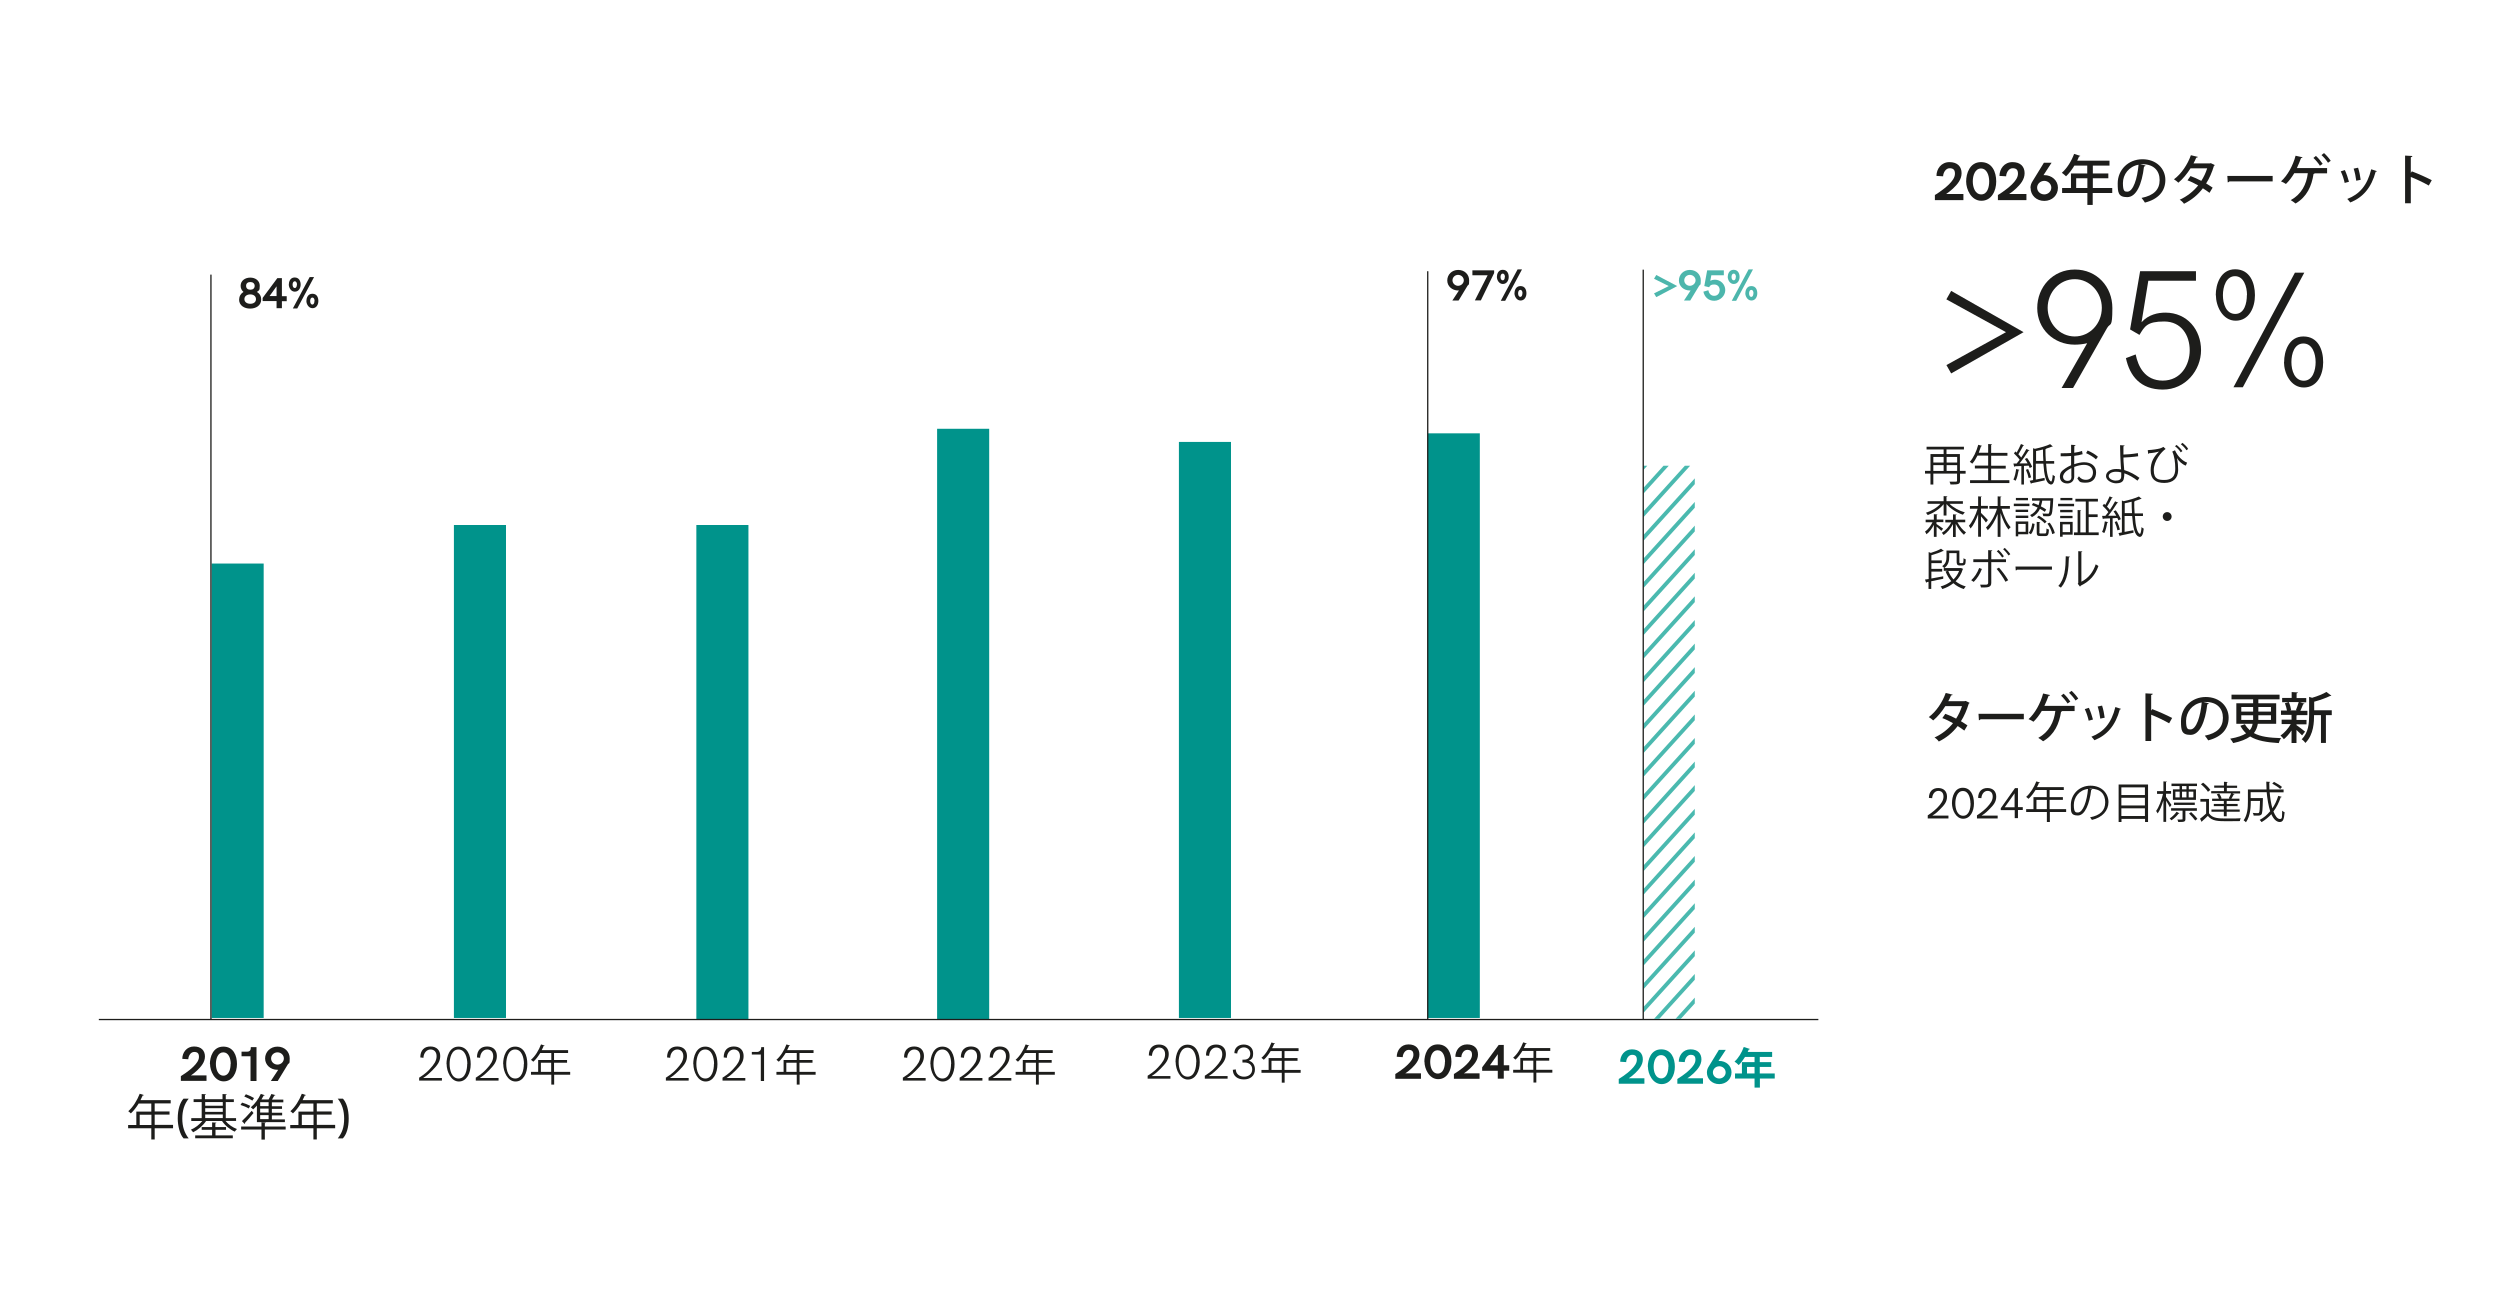 <?xml version="1.0" encoding="UTF-8"?>
<svg id="Livello_1" xmlns="http://www.w3.org/2000/svg" xmlns:xlink="http://www.w3.org/1999/xlink" version="1.1" viewBox="0 0 1920 1000">
  <!-- Generator: Adobe Illustrator 29.5.1, SVG Export Plug-In . SVG Version: 2.1.0 Build 141)  -->
  <defs>
    <style>
      .st0, .st1, .st2, .st3 {
        fill: none;
      }

      .st1 {
        stroke: #1d1d1b;
      }

      .st2 {
        stroke: #00938b;
        stroke-width: 40px;
      }

      .st2, .st3 {
        stroke-miterlimit: 10;
      }

      .st4 {
        fill: #00938b;
      }

      .st5 {
        fill: #1d1d1b;
      }

      .st6 {
        fill: #4cb6ac;
      }

      .st3 {
        stroke: #4ab9af;
        stroke-width: 3px;
      }

      .st7 {
        clip-path: url(#clippath);
      }
    </style>
    <clipPath id="clippath">
      <rect class="st0" x="1262.1" y="357.7" width="39.5" height="424.8"/>
    </clipPath>
  </defs>
  <g>
    <path class="st5" d="M511.2,827.8c5.1-3.2,7-5.3,8.5-6.9,3.1-3.3,5.1-6.2,5.1-9.7s-2-5.2-4.7-5.2-5.2,2.4-5.4,6.4l-2.4-.3c0-5.6,3.1-8.4,7.8-8.4s7.5,2.9,7.5,7.3-2.1,7.1-6.2,11.2c-3.7,3.7-5.4,4.7-6.9,5.7h14.4v2h-17.5v-2.3Z"/>
    <path class="st5" d="M532.4,817.2c0-5.9,2.4-13.4,9.2-13.4s9.4,6.6,9.4,13.5-3.1,13.3-9.1,13.3-9.4-7.5-9.4-13.4ZM548.4,817.1c0-4.7-1.6-11.1-6.8-11.1s-6.8,6.4-6.8,11.1,1.6,11.2,6.9,11.2,6.6-6.7,6.6-11.2Z"/>
    <path class="st5" d="M554.7,827.8c5.1-3.2,7-5.3,8.5-6.9,3.1-3.3,5.1-6.2,5.1-9.7s-2-5.2-4.7-5.2-5.2,2.4-5.4,6.4l-2.4-.3c0-5.6,3.1-8.4,7.8-8.4s7.5,2.9,7.5,7.3-2.1,7.1-6.2,11.2c-3.7,3.7-5.4,4.7-6.9,5.7h14.4v2h-17.5v-2.3Z"/>
    <path class="st5" d="M584.4,809.9h-7v-2h3.9c2.1,0,3.3-1.5,3.3-3.3v-.4h2.2v26h-2.5v-20.2Z"/>
    <path class="st5" d="M626.4,823.2v2.2h-12.3v7.6h-2.2v-7.6h-15.6v-2.2h5.5v-9.1h10.1v-5.4h-8.5c-1.6,2.6-3.4,5-5.3,6.7-.4-.4-1.3-1.1-1.8-1.5,3.1-2.6,6-7.2,7.7-11.8l2.8.9c-.1.3-.4.4-.8.3-.4,1.1-.9,2.1-1.5,3.2h20.3v2.2h-10.8v5.4h10v2.1h-10v7h12.3ZM603.9,823.2h7.9v-7h-7.9v7Z"/>
  </g>
  <g>
    <path class="st5" d="M321.7,827.8c5.1-3.2,7-5.3,8.5-6.9,3.1-3.3,5.1-6.2,5.1-9.7s-2-5.2-4.7-5.2-5.2,2.4-5.4,6.4l-2.4-.3c0-5.6,3.1-8.4,7.8-8.4s7.5,2.9,7.5,7.3-2.2,7.1-6.2,11.2c-3.7,3.7-5.4,4.7-6.9,5.7h14.4v2h-17.5v-2.3Z"/>
    <path class="st5" d="M342.9,817.2c0-5.9,2.4-13.4,9.2-13.4s9.4,6.6,9.4,13.5-3.1,13.3-9.1,13.3-9.4-7.5-9.4-13.4ZM358.9,817.1c0-4.7-1.6-11.1-6.8-11.1s-6.8,6.4-6.8,11.1,1.6,11.2,6.9,11.2,6.6-6.7,6.6-11.2Z"/>
    <path class="st5" d="M365.2,827.8c5.1-3.2,7-5.3,8.5-6.9,3.1-3.3,5.1-6.2,5.1-9.7s-2-5.2-4.7-5.2-5.2,2.4-5.4,6.4l-2.4-.3c0-5.6,3.1-8.4,7.8-8.4s7.5,2.9,7.5,7.3-2.2,7.1-6.2,11.2c-3.7,3.7-5.4,4.7-6.9,5.7h14.4v2h-17.5v-2.3Z"/>
    <path class="st5" d="M386.4,817.2c0-5.9,2.4-13.4,9.2-13.4s9.4,6.6,9.4,13.5-3.1,13.3-9.1,13.3-9.4-7.5-9.4-13.4ZM402.4,817.1c0-4.7-1.6-11.1-6.8-11.1s-6.8,6.4-6.8,11.1,1.6,11.2,6.9,11.2,6.6-6.7,6.6-11.2Z"/>
    <path class="st5" d="M437.9,823.2v2.2h-12.3v7.6h-2.2v-7.6h-15.6v-2.2h5.5v-9.1h10.1v-5.4h-8.5c-1.6,2.6-3.4,5-5.3,6.7-.4-.4-1.3-1.1-1.8-1.5,3.1-2.6,6-7.2,7.7-11.8l2.8.9c-.1.3-.4.4-.8.3-.4,1.1-.9,2.1-1.5,3.2h20.3v2.2h-10.8v5.4h10v2.1h-10v7h12.3ZM415.4,823.2h7.9v-7h-7.9v7Z"/>
  </g>
  <g>
    <path class="st5" d="M139,826.4c.1-.1,5.6-3.3,9.6-7.3,2.3-2.3,4.2-4.7,4.2-7.4s-1.1-3.8-3.7-3.8-4.4,2.9-4.5,5.6l-4.6-.3c0-4.8,3.3-9.5,9-9.5s8.4,3.3,8.4,7.7-3,7.8-6,10.7c-1.8,1.7-3.5,3-4.8,3.8h12v4.2h-19.7v-3.7Z"/>
    <path class="st5" d="M161.2,817.2c0-5.5,2.4-13.4,10.3-13.4s10.5,7,10.5,13.4-3.3,13.3-10.2,13.3-10.5-7.9-10.5-13.4ZM177.2,817.1c0-4.2-1.6-8.9-5.7-8.9s-5.7,4.7-5.7,8.9,1.6,9,5.8,9,5.5-4.9,5.5-9Z"/>
    <path class="st5" d="M192.4,811.2h-6.9v-3.5h4.3c1.8,0,2.8-1,2.8-2.8v-.7h4.4v26h-4.6v-18.9Z"/>
    <path class="st5" d="M213.6,821.6h-.6c-5.2,0-9.4-3.7-9.4-8.7s4-9.1,9.5-9.1,9.4,4,9.4,9-.5,3.3-1.4,4.6l-7.8,12.8h-5.3l5.6-8.5ZM218,812.9c0-2.6-2.2-4.7-4.9-4.7s-4.9,2.1-4.9,4.7,2.2,4.7,4.9,4.7,4.9-2.1,4.9-4.7Z"/>
  </g>
  <g>
    <path class="st5" d="M693.2,827.8c5.1-3.2,7-5.3,8.5-6.9,3.1-3.3,5.1-6.2,5.1-9.7s-2-5.2-4.7-5.2-5.2,2.4-5.4,6.4l-2.4-.3c0-5.6,3.1-8.4,7.8-8.4s7.5,2.9,7.5,7.3-2.1,7.1-6.2,11.2c-3.7,3.7-5.4,4.7-6.9,5.7h14.4v2h-17.5v-2.3Z"/>
    <path class="st5" d="M714.5,817.2c0-5.9,2.4-13.4,9.2-13.4s9.4,6.6,9.4,13.5-3.1,13.3-9.1,13.3-9.4-7.5-9.4-13.4ZM730.5,817.1c0-4.7-1.6-11.1-6.8-11.1s-6.8,6.4-6.8,11.1,1.6,11.2,6.9,11.2,6.6-6.7,6.6-11.2Z"/>
    <path class="st5" d="M736.8,827.8c5.1-3.2,7-5.3,8.5-6.9,3.1-3.3,5.1-6.2,5.1-9.7s-2-5.2-4.7-5.2-5.2,2.4-5.4,6.4l-2.4-.3c0-5.6,3.1-8.4,7.8-8.4s7.5,2.9,7.5,7.3-2.1,7.1-6.2,11.2c-3.7,3.7-5.4,4.7-6.9,5.7h14.4v2h-17.5v-2.3Z"/>
    <path class="st5" d="M759,827.8c5.1-3.2,7-5.3,8.5-6.9,3.1-3.3,5.1-6.2,5.1-9.7s-2-5.2-4.7-5.2-5.2,2.4-5.4,6.4l-2.4-.3c0-5.6,3.1-8.4,7.8-8.4s7.5,2.9,7.5,7.3-2.2,7.1-6.2,11.2c-3.7,3.7-5.4,4.7-6.9,5.7h14.4v2h-17.5v-2.3Z"/>
    <path class="st5" d="M810.1,823.2v2.2h-12.3v7.6h-2.2v-7.6h-15.6v-2.2h5.5v-9.1h10.1v-5.4h-8.5c-1.6,2.6-3.4,5-5.3,6.7-.4-.4-1.3-1.1-1.8-1.5,3.1-2.6,6-7.2,7.7-11.8l2.8.9c-.1.3-.4.4-.8.3-.4,1.1-.9,2.1-1.5,3.2h20.3v2.2h-10.8v5.4h10v2.1h-10v7h12.3ZM787.7,823.2h7.9v-7h-7.9v7Z"/>
  </g>
  <g>
    <path class="st5" d="M881.2,826.3c5.1-3.2,7-5.3,8.5-6.9,3.1-3.3,5.1-6.2,5.1-9.7s-2-5.2-4.7-5.2-5.2,2.4-5.4,6.4l-2.4-.3c0-5.6,3.1-8.4,7.8-8.4s7.5,2.9,7.5,7.3-2.2,7.1-6.2,11.2c-3.7,3.7-5.4,4.7-6.9,5.7h14.4v2h-17.5v-2.3Z"/>
    <path class="st5" d="M902.8,815.7c0-5.9,2.4-13.4,9.2-13.4s9.4,6.6,9.4,13.5-3.1,13.3-9.1,13.3-9.4-7.5-9.4-13.4ZM918.8,815.7c0-4.7-1.6-11.1-6.8-11.1s-6.8,6.4-6.8,11.1,1.6,11.2,6.9,11.2,6.6-6.7,6.6-11.2Z"/>
    <path class="st5" d="M925.1,826.3c5.1-3.2,7-5.3,8.5-6.9,3.1-3.3,5.1-6.2,5.1-9.7s-2-5.2-4.7-5.2-5.2,2.4-5.4,6.4l-2.4-.3c0-5.6,3.1-8.4,7.8-8.4s7.5,2.9,7.5,7.3-2.1,7.1-6.2,11.2c-3.7,3.7-5.4,4.7-6.9,5.7h14.4v2h-17.5v-2.3Z"/>
    <path class="st5" d="M946.9,821.6l2.2-.3c0,3.6,3,5.6,6.3,5.6s6.3-1.9,6.3-5.6-2.8-5.3-6-5.3h-1.5v-2.2h1.5c2.6,0,4.5-1.6,4.5-4.6s-2.3-4.8-4.9-4.8-5,1.8-5.1,4.7l-2.2-.3c0-4.2,3.2-6.6,7.2-6.6s7.2,2.5,7.2,6.6-1.1,4.6-3.2,5.8c3.1,1,4.6,3.6,4.6,6.7,0,5.1-3.8,7.7-8.5,7.7s-8.5-2.5-8.5-7.5Z"/>
    <path class="st5" d="M998.9,821.7v2.2h-12.3v7.6h-2.2v-7.6h-15.6v-2.2h5.5v-9.1h10.1v-5.4h-8.5c-1.6,2.6-3.4,5-5.3,6.7-.4-.4-1.3-1.1-1.8-1.5,3.1-2.6,6-7.2,7.7-11.8l2.8.9c-.1.3-.4.4-.8.3-.4,1.1-.9,2.1-1.5,3.2h20.3v2.2h-10.8v5.4h10v2.1h-10v7h12.3ZM976.5,821.7h7.9v-7h-7.9v7Z"/>
  </g>
  <line class="st2" x1="925.4" y1="339.4" x2="925.4" y2="781.8"/>
  <line class="st2" x1="739.7" y1="329.3" x2="739.7" y2="783"/>
  <line class="st2" x1="554.8" y1="403.2" x2="554.8" y2="783"/>
  <line class="st2" x1="368.6" y1="403.2" x2="368.6" y2="781.8"/>
  <g>
    <path class="st5" d="M183.7,230c0-2.6,1.3-4.6,3.3-5.8-1.4-1.2-2.2-2.8-2.2-4.7,0-4,3.5-6.3,7.4-6.3s7.3,2.3,7.3,6.3-.8,3.5-2.2,4.7c2.2,1.3,3.3,3.3,3.3,5.8,0,4.7-4.1,7-8.5,7s-8.5-2.3-8.5-7ZM196.6,229.8c0-2.4-1.9-3.7-4.4-3.7s-4.5,1.3-4.5,3.6,2,3.6,4.5,3.6,4.4-1.2,4.4-3.6ZM195.6,219.6c0-1.9-1.4-3-3.3-3s-3.3.9-3.3,2.9,1.3,3,3.3,3,3.3-1.1,3.3-3Z"/>
    <path class="st5" d="M212.4,231.2h-10.7v-2.4l11.3-15.2h3.5v13.9h3.7v3.8h-3.7v5.4h-4.1v-5.4ZM212.4,227.4v-7.5l-5.4,7.5h5.4Z"/>
    <path class="st5" d="M221.8,218.6c0-2.1,1-5.5,4.5-5.5s4.6,3,4.6,5.5-1.4,5.4-4.5,5.4-4.6-3.3-4.6-5.5ZM228.1,218.6c0-1.4-.6-2.6-1.7-2.6s-1.7,1.2-1.7,2.6.6,2.6,1.7,2.6,1.6-1.2,1.6-2.6ZM237.8,212.8h3.4l-12.9,24.1h-3.4l12.9-24.1ZM235.3,231.2c0-2.1,1-5.6,4.6-5.6s4.6,3,4.6,5.6-1.4,5.5-4.5,5.5-4.7-3.4-4.7-5.5ZM241.6,231.2c0-1.5-.6-2.7-1.7-2.7s-1.7,1.2-1.7,2.7.6,2.7,1.7,2.7,1.6-1.3,1.6-2.7Z"/>
  </g>
  <line class="st2" x1="182.5" y1="432.8" x2="182.5" y2="781.8"/>
  <g>
    <path class="st5" d="M1512.6,539.8c0,.3-.3.5-.6.6-1.5,5-3.6,9.8-6,13.5,1.6,1,3.6,2.2,5,3.2l-2.4,4c-1.4-1.1-3.5-2.5-5.1-3.5-3.8,5-8.6,9-14.5,11.9-.6-1-2.2-2.5-3.3-3.1,5.7-2.6,10.5-6.4,14.2-11-2.7-1.5-5.4-2.9-8.2-3.9l2.3-3.3c2.7,1,5.5,2.2,8.3,3.7,1.9-3,3.4-6.1,4.5-9.6h-12.8c-2.5,4.1-5.9,8.2-9.3,11-.8-.8-2.4-2-3.4-2.6,5.7-4.2,10.5-11.4,13-18.5l5.4,1.3c-.2.4-.6.6-1.3.6-.5,1.3-1.4,3.1-2.1,4.4h12.5l.8-.2,3.1,1.5Z"/>
    <path class="st5" d="M1519.4,548.2h34.9v4.2h-33.2c-.3.4-.8.7-1.3.8l-.3-4.9Z"/>
    <path class="st5" d="M1593.3,542.1v4h-9.6c0,.3-.4.5-.8.5-1.4,9.3-5.1,17.6-13.8,22.7-.9-.8-2.5-1.9-3.7-2.6,8.2-4.5,12.1-12.1,13.1-20.7h-10.4c-1.9,3.2-4.1,6.1-6.4,8.3-.9-.7-2.6-1.5-3.8-2,4.8-4.2,9.3-12.2,11.2-19.7l5.4,1.2c-.1.3-.5.6-1.2.6-.8,2.2-2,5.2-3.2,7.7h23ZM1584.9,532.8c1.8,1.6,4,4.3,5.1,6l-2.1,1.5c-1.1-1.8-3.3-4.5-5-6l2-1.6ZM1591,530.6c1.8,1.6,4,4.2,5.1,5.9l-2.1,1.5c-1.1-1.8-3.3-4.4-5-5.9l1.9-1.5Z"/>
    <path class="st5" d="M1604.3,543.7c1.2,2.6,2.5,6.5,3.1,8.9l-3.3.9c-.5-2.5-1.7-6.3-3-8.9l3.2-1ZM1629,544.4c-.1.3-.5.5-1,.5-3.3,12.2-9.7,19.7-19.5,23.6-.5-.7-1.5-2-2.3-2.7,9.4-3.6,15.4-10.4,18.4-22.8l4.3,1.4ZM1614.4,541.9c.9,2.7,1.7,6.7,2,9.3l-3.4.7c-.3-2.7-1.1-6.6-2-9.3l3.4-.7Z"/>
    <path class="st5" d="M1665.9,555.5c-3.8-2.2-9.5-4.9-13.8-6.6v20.2h-4.4v-36.6l5.6.3c0,.5-.4.8-1.2,1v12l.8-1.2c4.8,1.8,11.1,4.6,15.3,6.8l-2.3,4.1Z"/>
    <path class="st5" d="M1696.3,540.2c-.1.4-.5.7-1.1.7-1.6,13.7-5.9,23.5-12.9,23.5s-7.3-3.7-7.3-10.6c0-10.4,8.2-18.5,19-18.5s17.6,7.3,17.6,15.9-5.4,14.8-15.7,17.4c-.6-1-1.6-2.4-2.6-3.6,9.6-1.9,13.9-6.5,13.9-13.7s-4.5-12.2-13.3-12.2-1.1,0-1.7,0l4.1,1ZM1690.9,539.5c-7.4,1.3-12,7.5-12,14.1s1.5,6.6,3.4,6.6c4.5,0,7.7-10.1,8.6-20.7Z"/>
    <path class="st5" d="M1748,555.9h-14c-.4,2.5-1.3,4.9-3,7.1,5,2.8,11.8,3.6,20.9,3.9-.8.9-1.5,2.5-1.8,3.8-9.4-.6-16.6-1.8-22-5.1-2.9,2.1-7,3.8-13,5.1-.5-.9-1.5-2.5-2.3-3.4,5.7-1,9.6-2.4,12.2-4.1-1.7-1.6-3.2-3.5-4.4-5.8l3.5-1.2c1,1.8,2.3,3.3,3.7,4.6,1.3-1.5,1.9-3.1,2.2-4.9h-12.5v-15.8h12.9v-3h-16.6v-3.6h36.9v3.6h-16.3v3h13.7v15.8ZM1721.3,543v3.5h9.1v-3.5h-9.1ZM1721.3,552.9h9.1v-3.6h-9.1v3.6ZM1744.1,543h-9.7v3.5h9.7v-3.5ZM1744.1,552.9v-3.6h-9.7v3.6h9.7Z"/>
    <path class="st5" d="M1763.7,556.9c1.4.9,5.6,4.1,6.6,5l-2.3,2.9c-.9-1-2.7-2.7-4.3-4.2v10h-3.8v-9.6c-1.8,2.7-3.9,5.1-5.9,6.7-.6-.9-1.8-2.2-2.6-2.8,2.9-1.9,6-5.4,7.9-8.8h-7v-3.4h7.6v-3.7h-8.1v-3.3h4.6c-.3-1.7-.9-3.9-1.6-5.6l2.8-.8h-4.9v-3.3h7.3v-4.5l4.8.3c0,.3-.3.6-1,.7v3.6h7.4v3.3h-4.8l3.4,1c0,.3-.4.4-1,.5-.5,1.4-1.4,3.4-2.1,5h5.4v3.3h-7.6c-.2.1-.4.2-.8.3v3.4h7.7v3.4h-7.7v.9ZM1763.3,545.3c.7-1.7,1.6-4.3,2.1-6.1h-7.6c.9,1.9,1.6,4.5,1.8,6.1l-.9.3h5.3l-.8-.3ZM1790.8,545.5v3.7h-4.5v21.4h-3.8v-21.4h-5.3c0,4.8-.1,14.9-6.7,21.4-.5-.9-1.9-2.3-2.8-2.8,5.2-5.2,5.7-12.3,5.7-18.1v-14.5l2.3.7c4.1-1.2,8.4-2.9,11-4.5l3.8,2.9c-.2.2-.6.3-1,.2-3,1.5-7.7,3.2-12.2,4.4v6.6h13.6Z"/>
  </g>
  <g>
    <path class="st5" d="M1494.8,280.4l45.8-25.3-45.8-25.2,3.7-6.5,55.6,31.7-55.6,31.7-3.7-6.5Z"/>
    <path class="st5" d="M1602.9,263.6c-2.9.7-6.3,1.1-9.5,1.1-16.1,0-28.8-12-28.8-28.1s11.9-29.6,28.9-29.6,28.8,13.3,28.8,29.5-1.6,11-4.1,15.5l-26.1,46h-8.8l19.6-34.3ZM1614.2,236.4c0-11.9-9.2-22-20.8-22s-20.8,10-20.8,22,9.2,22,20.8,22,20.8-9.8,20.8-22Z"/>
    <path class="st5" d="M1632.8,275l7.4-2.8c1.8,9,6.9,20.1,20.8,20.1s20.7-12,20.7-23.3-6.3-22.1-19.6-22.1-15,3.8-19,10.3l-7.2-4.2,7.7-44.7h42.9v7.3h-36.6l-5.2,31.9c5.3-6,12.8-7.4,18.3-7.4,16.9,0,27.4,13.4,27.4,28.8s-11.9,30.3-29.3,30.3-25.5-10.6-28.4-24.2Z"/>
    <path class="st5" d="M1701.7,226.7c0-8.4,3.7-19.9,14.9-19.9s15.2,10.2,15.2,19.9-4.6,19.6-14.8,19.6-15.2-11.4-15.2-19.6ZM1725.7,226.6c0-6.5-2.5-14.5-9.2-14.5s-9.3,7.9-9.3,14.6,2.5,14.4,9.5,14.4,8.9-8.2,8.9-14.5ZM1762.6,209.4h7.1l-47.2,88h-7.2l47.2-88ZM1754.2,278.1c0-8.3,3.6-19.7,14.8-19.7s15.2,10,15.2,19.8-4.7,19.4-14.9,19.4-15.2-11.2-15.2-19.5ZM1778.4,278.1c0-6.5-2.5-14.3-9.4-14.3s-9.2,7.8-9.2,14.3,2.5,14.3,9.5,14.3,9.1-8.2,9.1-14.3Z"/>
  </g>
  <g>
    <path class="st5" d="M1509.6,361.7v2.1h-4.3v5.4c0,2.7-1.2,2.9-7.3,2.9-.1-.6-.5-1.6-.8-2.2,1,0,1.9,0,2.7,0,1.1,0,2,0,2.3,0,.6,0,.8-.2.8-.8v-5.4h-18.2v8.4h-2.2v-8.4h-4.2v-2.1h4.2v-12.9h10.1v-3.5h-13.1v-2.1h28.7v2.1h-13.4v3.5h10.3v12.9h4.3ZM1492.7,350.9h-7.9v4.3h7.9v-4.3ZM1484.8,357.2v4.5h7.9v-4.5h-7.9ZM1503.1,350.9h-8.1v4.3h8.1v-4.3ZM1495,361.7h8.1v-4.5h-8.1v4.5Z"/>
    <path class="st5" d="M1529.2,368.8h14v2.2h-30.2v-2.2h13.9v-9h-10.2v-2.2h10.2v-7.7h-8.2c-1.2,2.4-2.5,4.6-4,6.2-.4-.4-1.3-1-1.9-1.4,2.7-2.9,5.1-8,6.5-13.1l2.9.8c-.1.2-.3.4-.8.4-.5,1.6-1.1,3.3-1.7,4.9h7.2v-6.7l3,.2c0,.2-.2.4-.7.5v6.1h12.5v2.2h-12.5v7.7h11.2v2.2h-11.2v9Z"/>
    <path class="st5" d="M1558.8,359.4c-.2-.5-.4-1.2-.8-1.8l-3.6.2v14.3h-2v-14.2c-1.9,0-3.6.2-5,.2,0,.3-.2.4-.5.4l-.6-2.5h2.5c.7-.9,1.5-1.9,2.3-2.9-1-1.5-2.8-3.4-4.4-4.9l1.1-1.5c.3.3.7.6,1,.9,1.2-2,2.5-4.7,3.3-6.6l2.4,1c-.1.2-.3.3-.7.3-.9,1.9-2.5,4.7-3.7,6.6.9.9,1.6,1.7,2.2,2.5,1.5-2.2,2.9-4.6,4-6.6l2.4,1.1c-.1.2-.4.3-.8.3-1.7,2.8-4.5,6.8-6.9,9.7h6.2c-.6-1.2-1.4-2.4-2.1-3.4l1.7-.8c1.6,2.1,3.2,5,3.9,6.8l-1.8.9ZM1550.9,360.9c0,.2-.3.3-.6.3-.5,2.8-1.2,6.1-2.3,8-.4-.3-1.2-.6-1.7-.9,1-1.9,1.7-5.1,2.1-8.1l2.4.6ZM1558,367.2c-.3-1.7-1.2-4.4-2.1-6.4l1.7-.6c1,2,1.9,4.6,2.3,6.4l-1.9.6ZM1577.7,356.1h-6.3c.5,7.5,1.7,13.2,3.9,13.7h0c.5,0,1-2.2,1.2-5.2.4.4,1.2,1,1.7,1.2-.4,4.4-1.5,6.3-2.9,6.3s-.6,0-.9-.2c-3.2-1-4.5-7.2-5.1-15.8h-5.8v12.2c2.1-.4,4.4-.9,6.7-1.3l.2,1.9c-3.7.9-7.7,1.7-10.2,2.2,0,.2-.2.4-.4.5l-1-2.4,2.6-.5v-24.5l1.4.5c4.3-.9,9.1-2.3,11.7-3.6l2.1,1.8c-.1.1-.2.1-.7.1-1.2.5-2.7,1-4.3,1.5,0,.2-.3.4-.7.5,0,3.1.1,6.2.3,9.1h6.4v2.1ZM1563.6,354h5.7c-.2-2.7-.3-5.7-.3-8.8-1.7.5-3.6.9-5.3,1.2v7.5Z"/>
    <path class="st5" d="M1599.5,348.8c-1.8.6-4,1-6.5,1.3,0,2.1,0,4.4,0,6.4,2.6-.9,5.4-1.5,7.6-1.5,5.7,0,9.2,3.1,9.2,7.8s-2.7,7.9-7.9,7.9-4.7-.9-6.5-3.2c.4-.5.9-1.2,1.2-1.7,1.6,2.1,3.4,2.7,5.4,2.7,3.5,0,5.4-2.5,5.4-5.7s-2.4-5.8-6.9-5.8c-2.1,0-4.9.6-7.5,1.6,0,2.5,0,6.5,0,7.4,0,3-2,5.3-5.3,5.3s-5.7-1.9-5.7-5.2,1.5-4.5,4.2-6.4c1.2-.8,2.7-1.7,4.4-2.4v-7.1c-2.7.2-5.4.3-8,.2v-2.3c2.9,0,5.6,0,8-.2v-6.3l3.4.2c0,.4-.4.6-.9.7,0,1.3-.1,3.3-.1,5.2,2.2-.3,4.3-.7,6-1.4l.4,2.3ZM1590.8,365.9c0-.9,0-3.6,0-6.4-1.2.6-2.4,1.3-3.4,2-1.7,1.2-3,3.1-3,4.6s1.1,3.2,3.4,3.2,3.1-1.2,3.1-3.3h0ZM1609.7,352.8c-1.7-1.7-4.9-3.6-7.6-4.8l1.2-2c2.9,1.2,6.1,3.1,7.9,4.8l-1.5,2Z"/>
    <path class="st5" d="M1641.5,369.1c-2.9-2.3-6.5-4.4-10-5.6,0,1.3-.2,3-.4,3.9-.3,2.8-2.8,3.8-5.9,3.8s-7.7-2.1-7.8-5.5c0-3.4,3.5-5.5,7.7-5.5,1.2,0,2.7,0,3.9.3,0-.9-.2-1.7-.2-2.4-.3-4.4-.6-11.4-.6-16.2l3.5.2c0,.3-.3.6-.9.7,0,.9,0,5.3,0,6.3,2.2,0,7.1-.4,11.1-1.1l.2,2.4c-3.8.6-8.8.9-11.3,1,0,1.9,0,2.7.6,9.6,4.3,1.3,8.4,3.5,11.7,6l-1.5,2.1ZM1625,362.3c-3.2,0-5.5,1.4-5.5,3.3s2.6,3.5,5.3,3.5,4.3-.8,4.3-3.2,0-2.1,0-3.1c-1.3-.4-2.8-.5-4.1-.5Z"/>
    <path class="st5" d="M1649.5,345.7c3.8-.2,7.6-.8,9.4-1.3,1.1-.4,1.8-.7,2.6-1.2l1.7,1.6c-3.2,2.1-9.1,9.1-9.1,16.3s3.9,7.5,8.2,7.5c8.3,0,8.3-6.3,8.3-9,0-4.2-.6-9.2-2.3-12.8l2.1-1c2,4.8,6.1,8.4,9.3,9.5l-1,2.3c-2.7-.9-5.6-3.6-6.8-5.8h0c.7,3,.9,6.3.9,8.8v.9c-.2,5.7-3.8,9.4-10.6,9.4s-10.5-2.9-10.5-9.6,2.4-10.4,6.4-14.5c-1.7.5-4.5,1.1-7.7,1.3-.1.3-.3.5-.6.5l-.3-2.7ZM1674.8,347.4c-.9-1.5-2.6-3.4-4.4-4.7l1.2-1c1.8,1.4,3.5,3.2,4.5,4.7l-1.3,1ZM1679.2,345.8c-1-1.6-2.6-3.3-4.3-4.6l1.2-1.1c1.9,1.5,3.5,3,4.4,4.7l-1.3,1Z"/>
    <path class="st5" d="M1487.2,401.1v1.3c1.3.9,4.3,3,5.1,3.6l-1.3,1.7c-.7-.7-2.4-2.2-3.7-3.3v7.9h-2.1v-9.2c-1.5,2.9-3.5,5.7-5.7,7.2-.2-.6-.7-1.5-1.1-2,2.2-1.5,4.4-4.3,5.8-7.2h-5.3v-2h6.3v-4.2l2.8.2c0,.2-.2.4-.6.4v3.5h5.1v2h-5.1ZM1492.7,396v-8.8c-2.9,3.7-7.8,6.8-12.2,8.4-.3-.6-1-1.3-1.4-1.8,4.1-1.3,8.5-3.8,11.2-6.9h-9.9v-2h12.3v-3.9l2.9.2c0,.2-.2.4-.7.5v3.2h12.6v2h-10.3c2.9,2.9,7.5,5.4,11.8,6.6-.5.4-1.1,1.3-1.5,1.8-4.6-1.5-9.6-4.6-12.6-8.2v8.8h-2.2ZM1509.3,401.1h-6c1.7,3.1,4.2,6.2,6.6,7.8-.5.4-1.2,1.2-1.6,1.8-2.2-1.8-4.6-5.1-6.3-8.4v10.1h-2.1v-9.9c-1.8,3.5-4.5,6.6-7.2,8.4-.3-.5-1-1.3-1.4-1.7,2.8-1.6,5.6-4.7,7.3-8h-4.6v-2h5.9v-4.2l2.8.2c0,.2-.2.4-.7.4v3.5h7.3v2Z"/>
    <path class="st5" d="M1521.4,393.9c1.2,1.1,4.5,4.6,5.3,5.5l-1.5,1.9c-.7-1.1-2.4-3.2-3.8-4.8v15.7h-2.2v-17.2c-1.5,4.2-3.6,8.5-5.8,10.9-.3-.7-.9-1.6-1.3-2.1,2.6-2.9,5.3-8.3,6.7-13.1h-5.9v-2.1h6.3v-7.4l2.8.2c0,.2-.2.4-.6.4v6.7h5.3v2.1h-5.3v3.2ZM1543.5,390.7h-6.3c1.6,5.6,4.2,11.2,7,14.2-.5.4-1.3,1.2-1.7,1.8-2.3-2.9-4.5-7.7-6.1-12.7v18.3h-2.2v-17.5c-1.9,5-4.7,9.7-7.6,12.4-.3-.6-.9-1.5-1.4-2,3.4-3.1,6.8-8.9,8.5-14.5h-5.9v-2.1h6.4v-7.4l2.9.2c0,.2-.2.4-.7.5v6.7h7.2v2.1Z"/>
    <path class="st5" d="M1558.6,386.8v1.9h-12v-1.9h12ZM1557.7,400.5v9.8h-7.7v1.6h-1.9v-11.4h9.6ZM1557.6,391.4v1.8h-9.6v-1.8h9.6ZM1548.1,397.8v-1.8h9.6v1.8h-9.6ZM1557.5,382.4v1.8h-9.3v-1.8h9.3ZM1555.7,402.4h-5.7v6h5.7v-6ZM1562.6,402.3c-.4,2.9-1.1,6.1-2.9,8l-1.7-1.1c1.6-1.6,2.4-4.6,2.8-7.3l1.9.5ZM1568.5,384.4c-.3,1.4-.6,3-1.1,4.5,1.6.8,3.1,1.6,4.1,2.4l-1.1,1.8c-.9-.7-2.3-1.5-3.7-2.3-1.2,2.5-3.1,4.8-6.2,6.4-.3-.5-.9-1.2-1.4-1.6,2.9-1.4,4.6-3.4,5.8-5.8-1.5-.7-3.1-1.4-4.5-1.9l1.1-1.6c1.3.5,2.7,1,4.1,1.7.4-1.2.7-2.4.9-3.5h-5.9v-1.9h15.1s1.2.1,1.2.1c-.2,1.3-.2,11.3-1.6,12.8-.8,1-1.6,1-3.2,1s-1.9,0-2.9-.1c0-.6-.2-1.4-.6-2,1.8.1,2.5.1,4,.1s.6,0,.9-.3c.6-.7.9-3.1,1.2-9.7h-6.1ZM1566.2,408.8c0,.8.1.9,1.1.9h3.3c.9,0,1-.4,1.1-3.8.5.3,1.3.7,1.9.8-.2,4-.8,5-2.8,5h-3.7c-2.4,0-2.9-.6-2.9-2.9v-8l2.7.2c0,.2-.2.4-.6.4v7.4ZM1570.4,402c-1.2-1.4-3.7-3.4-6-4.7l1.4-1.3c2.2,1.3,4.8,3.2,6,4.6l-1.5,1.4ZM1576.1,410.2c-.4-2.3-1.9-5.7-3.7-8.1l1.8-.7c1.8,2.4,3.4,5.8,3.9,8l-2,.8Z"/>
    <path class="st5" d="M1592.9,386.9v1.9h-12.3v-1.9h12.3ZM1591.8,400.8v9.8h-7.7v1.6h-2v-11.4h9.7ZM1591.7,391.6v1.8h-9.5v-1.8h9.5ZM1582.2,398v-1.8h9.5v1.8h-9.5ZM1591.6,382.4v1.8h-9.2v-1.8h9.2ZM1589.8,402.7h-5.7v6h5.7v-6ZM1604.2,408.9h7.6v2.1h-19v-2.1h2.8v-17.2l2.7.2c0,.2-.2.4-.6.4v16.6h4.2v-23.7h-8v-2.1h17.3v2.1h-7.1v9.8h6.9v2.1h-6.9v11.7Z"/>
    <path class="st5" d="M1626.9,399.6c-.2-.5-.4-1.2-.8-1.8l-3.6.2v14.3h-2v-14.2c-1.9,0-3.6.2-5,.2,0,.3-.2.4-.5.4l-.6-2.5h2.5c.7-.9,1.5-1.9,2.3-2.9-1-1.5-2.8-3.4-4.4-4.9l1.1-1.5c.3.3.7.6,1,.9,1.2-2,2.5-4.7,3.3-6.6l2.4,1c-.1.2-.3.3-.7.3-.9,1.9-2.5,4.7-3.7,6.6.9.9,1.6,1.7,2.2,2.5,1.5-2.2,2.9-4.6,4-6.6l2.4,1.1c-.1.2-.4.3-.8.3-1.7,2.8-4.5,6.8-6.9,9.7h6.2c-.6-1.2-1.4-2.4-2.1-3.4l1.7-.8c1.6,2.1,3.2,5,3.9,6.8l-1.8.9ZM1619,401.1c0,.2-.3.3-.6.3-.5,2.8-1.2,6.1-2.3,8-.4-.3-1.2-.6-1.7-.9,1-1.9,1.7-5.1,2.1-8.1l2.4.6ZM1626.2,407.3c-.3-1.7-1.2-4.4-2.1-6.4l1.7-.6c1,2,1.9,4.6,2.3,6.4l-1.9.6ZM1645.9,396.3h-6.3c.5,7.5,1.7,13.2,3.9,13.7h0c.5,0,1-2.2,1.2-5.2.4.4,1.2,1,1.7,1.2-.4,4.4-1.5,6.3-2.9,6.3s-.6,0-.9-.2c-3.2-1-4.5-7.2-5.1-15.8h-5.8v12.2c2.1-.4,4.4-.9,6.7-1.3l.2,1.9c-3.7.9-7.7,1.7-10.2,2.2,0,.2-.2.4-.4.5l-1-2.4,2.6-.5v-24.5l1.4.5c4.3-.9,9.1-2.3,11.7-3.6l2.1,1.8c-.1.1-.2.1-.7.1-1.2.5-2.7,1-4.3,1.5,0,.2-.3.4-.7.5,0,3.1,0,6.2.3,9.1h6.4v2.1ZM1631.7,394.1h5.7c-.2-2.7-.3-5.7-.3-8.8-1.7.5-3.6.9-5.3,1.2v7.5Z"/>
    <path class="st5" d="M1667.8,396.7c0,1.9-1.5,3.4-3.4,3.4s-3.4-1.5-3.4-3.4,1.5-3.4,3.4-3.4,3.4,1.6,3.4,3.4Z"/>
    <path class="st5" d="M1483.2,444.3c2.8-.5,6.1-1.1,9.2-1.7v1.9c-3.1.7-6.4,1.3-9.2,1.9v5.9h-2.1v-5.5l-1.4.3c0,.2-.2.4-.4.5l-.9-2.5,2.8-.4v-20.7l1.7.6c2.9-.9,6.1-2.1,7.8-3.2l2.2,1.7c-.2.1-.4.2-.7.1-2.1,1.1-5.7,2.3-8.9,3.2v4h8v2.1h-8v4.4h8.3v2.1h-8.3v5.4ZM1506.2,436.3l1.5.6c0,.2-.2.3-.3.3-1.1,3.7-3,6.8-5.5,9.2,2.2,1.8,4.8,3.1,7.8,4-.5.5-1.1,1.4-1.5,2-3.1-1-5.8-2.5-8-4.5-2.5,2-5.4,3.5-8.5,4.5-.3-.6-.8-1.5-1.3-2,2.9-.8,5.8-2.2,8.2-4.1-1.9-2.1-3.3-4.6-4.4-7.4l1.6-.5h-3v-2.1h13.3ZM1497,424.8v3.1c0,2.8-.6,6.2-3.9,8.4-.3-.5-1.1-1.3-1.5-1.5,2.9-2,3.3-4.6,3.3-6.9v-5.1h9.9v8.4c0,1.1,0,1.3.8,1.3h1.1c1.2,0,1.2-.1,1.3-3.8.4.4,1.2.7,1.7.9,0,1.3-.2,2.8-.3,3.3-.3.9-1,1.4-2.5,1.4h-1.7c-2.5,0-2.5-1.5-2.5-3.3v-6.2h-5.7ZM1496.3,438.5c.9,2.4,2.3,4.6,4,6.5,1.8-1.8,3.3-3.9,4.3-6.5h-8.3Z"/>
    <path class="st5" d="M1522.1,437c-1.5,3.9-3.7,7.4-6.3,9.9l-1.9-1.3c2.5-2.3,4.7-5.6,6.1-9.4l2.2.8ZM1529.3,431.8v15.8c0,3.6-2.6,3.6-7.9,3.6-.1-.6-.4-1.6-.7-2.2,1,0,2,0,2.9,0h1.9c.9,0,1.4-.6,1.4-1.4v-15.9h-11.4v-2.2h11.4v-7l3.2.2c0,.3-.3.6-.8.6v6.2h11.3v2.2h-11.3ZM1535.2,435.9c2.4,2.7,5.3,6.6,7.1,9.7l-2.1,1.2c-1.6-3.1-4.6-7.4-6.8-9.9l1.9-1ZM1534.8,422.3c1.5,1.3,3.2,3.4,4.2,4.9l-1.3,1c-1-1.5-2.7-3.6-4.2-4.8l1.3-1ZM1539.7,420.8c1.5,1.4,3.3,3.4,4.2,4.8l-1.3,1c-1-1.5-2.8-3.6-4.2-4.8l1.2-1Z"/>
    <path class="st5" d="M1548,435.1h27.9v2.4h-26.7c-.2.3-.6.6-1.1.6l-.2-3Z"/>
    <path class="st5" d="M1589.7,427.5c0,.3-.3.5-.8.6-.2,9-.9,17.2-6.1,23.2-.5-.4-1.3-.9-2-1.3,5-5.4,5.6-13.8,5.7-22.8l3.2.3ZM1598.4,446.8c5.6-2.7,9.2-7.6,11.1-13.4.5.4,1.5,1,2.1,1.3-2.4,6.8-6.5,11.7-13.6,15.1-.1.3-.3.5-.6.7l-1.7-2.2.4-.5v-24.5l3.1.2c0,.3-.3.6-.7.6v22.8Z"/>
  </g>
  <g>
    <path class="st5" d="M1480.5,626.2c3.6-2.3,5.9-4.4,7.7-6.2,2.6-2.8,4.4-5.2,4.4-8.2s-1.6-4.4-4-4.4-4.5,2.2-4.7,5.6l-2.5-.2c0-4.8,2.8-7.6,7.1-7.6s6.8,2.6,6.8,6.6-2,6.5-5.5,9.9c-2.9,3-4.5,3.9-5.8,4.7h12.4v2.2h-15.9v-2.3Z"/>
    <path class="st5" d="M1499.1,616.9c0-5.2,2.1-11.9,8.3-11.9s8.6,5.9,8.6,12-2.8,11.8-8.3,11.8-8.6-6.7-8.6-11.9ZM1513.3,616.9c0-4-1.4-9.4-5.8-9.4s-5.8,5.4-5.8,9.5,1.4,9.5,6,9.5,5.7-5.6,5.7-9.6Z"/>
    <path class="st5" d="M1518.3,626.2c3.6-2.3,5.9-4.4,7.7-6.2,2.6-2.8,4.4-5.2,4.4-8.2s-1.6-4.4-4-4.4-4.5,2.2-4.7,5.6l-2.5-.2c0-4.8,2.8-7.6,7.1-7.6s6.8,2.6,6.8,6.6-2,6.5-5.5,9.9c-2.9,3-4.5,3.9-5.8,4.7h12.4v2.2h-15.9v-2.3Z"/>
    <path class="st5" d="M1547.2,622.2h-10.6v-1.5l10.9-15.4h2.3v14.6h3.7v2.2h-3.7v6.2h-2.5v-6.2ZM1547.2,620v-10.7l-7.6,10.7h7.6Z"/>
    <path class="st5" d="M1586.8,621.4v2.2h-12.5v7.7h-2.3v-7.7h-15.9v-2.2h5.6v-9.2h10.2v-5.5h-8.6c-1.6,2.6-3.4,5-5.4,6.8-.4-.4-1.3-1.1-1.8-1.5,3.1-2.7,6.1-7.3,7.8-11.9l2.8.9c-.1.3-.4.4-.8.3-.4,1.1-.9,2.2-1.5,3.2h20.6v2.2h-10.9v5.5h10.2v2.1h-10.2v7.1h12.5ZM1564,621.4h8v-7.1h-8v7.1Z"/>
    <path class="st5" d="M1606.8,606.3c-.1.3-.4.5-.8.5-1.2,10.4-4.7,19.5-10.2,19.5s-5.4-2.8-5.4-8.1c0-8,6.3-14.8,15.1-14.8s13.8,6.1,13.8,12.6-4.6,11.8-12.7,13.7c-.3-.5-.9-1.4-1.4-2,7.7-1.5,11.6-5.2,11.6-11.5s-3.5-10.5-11.4-10.5-.7,0-1,0l2.4.6ZM1603.6,605.9c-6.8.8-10.9,6.4-10.9,12.3s1.5,5.8,3.1,5.8c4,0,7-8.9,7.8-18.1Z"/>
    <path class="st5" d="M1627,602.5h22.7v28.8h-2.3v-2.4h-18.1v2.4h-2.2v-28.8ZM1647.3,604.7h-18.1v5.9h18.1v-5.9ZM1647.3,612.7h-18.1v5.9h18.1v-5.9ZM1629.2,626.7h18.1v-5.9h-18.1v5.9Z"/>
    <path class="st5" d="M1663.6,612.2c.9,1.2,3.5,5,4.1,6l-1.3,1.7c-.5-1.1-1.8-3.3-2.8-5v16.3h-2.1v-16.5c-1.2,3.9-2.7,7.7-4.4,10-.3-.6-.8-1.4-1.2-1.9,2.1-2.8,4.2-8.3,5.3-13.1h-4.6v-2.1h4.9v-7.5l2.7.2c0,.2-.2.4-.7.4v6.8h3.9v2.1h-3.9v2.5ZM1673.7,624.7c0,.2-.3.3-.6.2-1.2,1.6-3.3,3.7-5.4,5.1-.3-.4-.9-1-1.4-1.4,2-1.3,4.1-3.4,5.3-5.2l2.1,1.2ZM1687.3,622.7h-8.9v6.3c0,2.2-1,2.3-5.5,2.3-.1-.6-.4-1.3-.7-1.9.9,0,1.6,0,2.2,0,1.8,0,1.8,0,1.8-.5v-6.3h-8.8v-1.9h19.8v1.9ZM1673.9,606.2v-2.5h-6.2v-1.9h19.6v1.9h-6.3v2.5h5.5v8.1h-17.7v-8.1h5.1ZM1685.6,618.2h-16v-1.8h16v1.8ZM1670.7,608v4.4h3.3v-4.4h-3.3ZM1679.2,606.2v-2.5h-3.4v2.5h3.4ZM1679.2,608h-3.4v4.4h3.4v-4.4ZM1684.5,612.4v-4.4h-3.6v4.4h3.6ZM1685.9,630.1c-1-1.4-3-3.7-4.7-5.3l1.6-1.1c1.7,1.6,3.8,3.7,4.8,5.2l-1.6,1.2Z"/>
    <path class="st5" d="M1696.5,613.6v11c2.6,4,7.5,4,13.8,4s8,0,10.6-.2c-.3.5-.6,1.5-.7,2.2-2.3,0-6,.1-9.3.1-7.4,0-12,0-15.3-4.1-1.5,1.5-3.1,3-4.4,4.1,0,.3,0,.4-.3.5l-1.3-2.4c1.4-1.1,3.2-2.5,4.7-4v-9.1h-4.4v-2.1h6.6ZM1692,601.1c2.1,1.6,4.5,3.9,5.5,5.6l-1.8,1.4c-1-1.7-3.3-4.1-5.4-5.8l1.7-1.2ZM1711.8,612.9c.5-1,1.3-2.5,1.7-3.6h-15.3v-1.7h9.8v-2.6h-7.5v-1.7h7.5v-2.9l2.9.2c0,.2-.2.4-.7.5v2.3h7.9v1.7h-7.9v2.6h10.2v1.7h-6l1.7.6c0,.2-.3.3-.7.3-.4.9-1.1,2.1-1.7,3.1h6.2v1.7h-9.8v2.3h8.4v1.7h-8.4v2.6h10v1.7h-10v3.5h-2.2v-3.5h-9.5v-1.7h9.5v-2.6h-7.7v-1.7h7.7v-2.3h-9v-1.7h5.2c-.3-1-.9-2.4-1.6-3.4,1.1-.3,1.5-.4,1.9-.5.8,1.1,1.5,2.6,1.8,3.6l-1.1.3h7.4l-.7-.3Z"/>
    <path class="st5" d="M1743.1,608.4c.4,4.6,1.1,8.9,2.1,12.4,1.9-2.8,3.4-6,4.5-9.6l2.7.8c0,.2-.3.3-.8.3-1.4,4.1-3.2,7.8-5.6,10.9,1.4,3.5,3,5.8,5,5.8s1.5-1.8,1.7-6.4c.5.5,1.3,1,1.9,1.2-.5,5.8-1.3,7.5-3.8,7.5s-4.8-2.3-6.4-6c-2.2,2.4-4.7,4.4-7.5,6.1-.3-.5-1-1.3-1.5-1.7,3.1-1.6,5.8-3.9,8.1-6.7-1.3-4-2.2-9.2-2.7-14.6h-12.3v4.5h8.2s1.2,0,1.2,0v.8c-.2,8-.4,10.9-1.1,11.8-.8.9-1.7.9-3.5.9s-1.6,0-2.5,0c0-.7-.3-1.5-.7-2.1,1.6.2,3.2.2,3.7.2s.8,0,1.1-.3c.5-.6.6-2.8.8-9.1h-7.1c0,3.3,0,11.3-3.7,16.4-.4-.4-1.3-1.2-1.8-1.5,3-4.1,3.3-9.9,3.3-14.3v-9.4h14.3c-.1-2-.2-4-.2-6l3,.2c0,.3-.2.4-.7.5,0,1.8,0,3.6.1,5.3h10.9v2.2h-10.8ZM1746.5,600.5c2.1,1.1,4.8,2.7,6.1,3.9l-1.4,1.5c-1.3-1.2-3.9-2.9-6.1-4.1l1.4-1.4Z"/>
  </g>
  <line class="st1" x1="75.9" y1="783" x2="1396.5" y2="783"/>
  <line class="st1" x1="162" y1="783" x2="162" y2="210.9"/>
  <g>
    <path class="st5" d="M1071.7,824.8c.1-.1,5.6-3.3,9.6-7.3,2.3-2.3,4.2-4.7,4.2-7.4s-1.1-3.8-3.7-3.8-4.4,2.9-4.5,5.6l-4.6-.3c0-4.8,3.3-9.5,9-9.5s8.4,3.3,8.4,7.7-3,7.8-6,10.7c-1.8,1.7-3.5,3-4.8,3.8h12v4.2h-19.7v-3.7Z"/>
    <path class="st5" d="M1093.9,815.5c0-5.5,2.4-13.4,10.3-13.4s10.5,7,10.5,13.4-3.3,13.3-10.2,13.3-10.5-7.9-10.5-13.4ZM1109.8,815.5c0-4.2-1.6-8.9-5.7-8.9s-5.7,4.7-5.7,8.9,1.6,9,5.8,9,5.5-4.9,5.5-9Z"/>
    <path class="st5" d="M1116.7,824.8c.1-.1,5.6-3.3,9.6-7.3,2.3-2.3,4.2-4.7,4.2-7.4s-1.1-3.8-3.7-3.8-4.4,2.9-4.5,5.6l-4.6-.3c0-4.8,3.3-9.5,9-9.5s8.4,3.3,8.4,7.7-3,7.8-6,10.7c-1.8,1.7-3.5,3-4.8,3.8h12v4.2h-19.7v-3.7Z"/>
    <path class="st5" d="M1150.3,822.4h-12v-2.7l12.7-17.2h3.9v15.6h4.2v4.2h-4.2v6.1h-4.6v-6.1ZM1150.3,818.1v-8.5l-6,8.5h6Z"/>
    <path class="st5" d="M1192.2,821.6v2.2h-12.3v7.6h-2.2v-7.6h-15.6v-2.2h5.5v-9.1h10.1v-5.4h-8.5c-1.6,2.6-3.4,5-5.3,6.7-.4-.4-1.3-1.1-1.8-1.5,3.1-2.6,6-7.2,7.7-11.8l2.8.9c-.1.3-.4.4-.8.3-.4,1.1-.9,2.1-1.5,3.2h20.3v2.2h-10.8v5.4h10v2.1h-10v7h12.3ZM1169.7,821.6h7.9v-7h-7.9v7Z"/>
  </g>
  <g>
    <path class="st5" d="M1120.4,223.1h-.5c-4.6,0-8.4-3.2-8.4-7.7s3.5-8.1,8.4-8.1,8.4,3.5,8.4,8-.4,2.9-1.2,4.1l-6.9,11.4h-4.8l5-7.6ZM1124.2,215.3c0-2.3-2-4.2-4.4-4.2s-4.3,1.9-4.3,4.2,2,4.2,4.3,4.2,4.4-1.9,4.4-4.2Z"/>
    <path class="st5" d="M1142.4,211.4h-11.6v-3.8h16.7v2.1l-10.2,21h-4.6l9.8-19.3Z"/>
    <path class="st5" d="M1149.6,212.7c0-2.1,1-5.5,4.5-5.5s4.6,3,4.6,5.5-1.4,5.4-4.5,5.4-4.6-3.3-4.6-5.5ZM1155.8,212.7c0-1.4-.6-2.6-1.7-2.6s-1.7,1.2-1.7,2.6.6,2.6,1.7,2.6,1.6-1.2,1.6-2.6ZM1165.5,206.9h3.4l-12.9,24.1h-3.4l12.9-24.1ZM1163.1,225.3c0-2.1,1-5.6,4.6-5.6s4.6,3,4.6,5.6-1.4,5.5-4.5,5.5-4.7-3.4-4.7-5.5ZM1169.3,225.3c0-1.5-.6-2.7-1.7-2.7s-1.7,1.2-1.7,2.7.6,2.7,1.7,2.7,1.6-1.3,1.6-2.7Z"/>
  </g>
  <line class="st2" x1="1116.5" y1="332.8" x2="1116.5" y2="781.8"/>
  <line class="st1" x1="1096.5" y1="783" x2="1096.5" y2="208.3"/>
  <g class="st7">
    <path class="st3" d="M423.3,1755.1L1448.5,624.5M423.3,1737L1448.5,606.4M423.3,1718.9L1448.5,588.2M423.3,1700.7L1448.5,570.1M423.3,1682.6L1448.5,552M423.3,1664.5L1448.5,533.9M423.3,1646.4L1448.5,515.7M423.3,1628.2L1448.5,497.6M423.3,1610.1L1448.5,479.5M423.3,1592L1448.5,461.4M423.3,1573.8L1448.5,443.2M423.3,1555.7L1448.5,425.1M423.3,1537.6L1448.5,407M423.3,1519.5L1448.5,388.9M423.3,1501.3L1448.5,370.7M423.3,1483.2L1448.5,352.6M423.3,1465.1L1448.5,334.5M423.3,1447L1448.5,316.4M423.3,1428.8L1448.5,298.2M423.3,1410.7L1448.5,280.1M423.3,1392.6L1448.5,262M423.3,1374.5L1448.5,243.9M423.3,1356.3L1448.5,225.7M423.3,1338.2L1448.5,207.6M423.3,1320.1L1448.5,189.5M423.3,1302L1448.5,171.4M423.3,1283.8L1448.5,153.2M423.3,1265.7L1448.5,135.1M423.3,1247.6L1448.5,117"/>
  </g>
  <g>
    <path class="st6" d="M1270.3,225.3l11.3-5.6-11.3-5.6,1.7-2.9,16.1,8.5-16.1,8.5-1.7-2.9Z"/>
    <path class="st6" d="M1298.3,223.1h-.5c-4.6,0-8.4-3.2-8.4-7.7s3.5-8.1,8.4-8.1,8.4,3.5,8.4,8-.4,2.9-1.2,4.1l-6.9,11.4h-4.8l5-7.6ZM1302.2,215.3c0-2.3-2-4.2-4.4-4.2s-4.3,1.9-4.3,4.2,2,4.2,4.3,4.2,4.4-1.9,4.4-4.2Z"/>
    <path class="st6" d="M1308.2,224l3.8-1.1c.4,2.1,1.7,4.3,4.5,4.3s4.2-2.2,4.2-4.5-1.5-4.2-4.2-4.2-3.1.8-3.9,2.1l-3.7-.9,2.2-12.1h12.8v3.8h-9.6l-.8,4.3c1.3-.7,2.4-.9,3.6-.9,4.3,0,7.9,3.6,7.9,8s-3.9,8.2-8.5,8.2-7.5-3.1-8.3-7Z"/>
    <path class="st6" d="M1326.9,212.7c0-2.1,1-5.5,4.5-5.5s4.6,3,4.6,5.5-1.4,5.4-4.5,5.4-4.6-3.3-4.6-5.5ZM1333.2,212.7c0-1.4-.6-2.6-1.7-2.6s-1.7,1.2-1.7,2.6.6,2.6,1.7,2.6,1.6-1.2,1.6-2.6ZM1342.9,206.9h3.4l-12.9,24.1h-3.4l12.9-24.1ZM1340.4,225.3c0-2.1,1-5.6,4.6-5.6s4.6,3,4.6,5.6-1.4,5.5-4.5,5.5-4.7-3.4-4.7-5.5ZM1346.7,225.3c0-1.5-.6-2.7-1.7-2.7s-1.7,1.2-1.7,2.7.6,2.7,1.7,2.7,1.6-1.3,1.6-2.7Z"/>
  </g>
  <g>
    <path class="st4" d="M1243.3,828.6c.1-.1,5.6-3.3,9.6-7.3,2.3-2.3,4.2-4.7,4.2-7.4s-1.1-3.8-3.7-3.8-4.4,2.9-4.5,5.6l-4.6-.3c0-4.8,3.3-9.5,9-9.5s8.4,3.3,8.4,7.7-3,7.8-6,10.7c-1.8,1.7-3.5,3-4.8,3.8h12v4.2h-19.7v-3.7Z"/>
    <path class="st4" d="M1265.5,819.3c0-5.5,2.4-13.4,10.3-13.4s10.5,7,10.5,13.4-3.3,13.3-10.2,13.3-10.5-7.9-10.5-13.4ZM1281.4,819.2c0-4.2-1.6-8.9-5.7-8.9s-5.7,4.7-5.7,8.9,1.6,9,5.8,9,5.5-4.9,5.5-9Z"/>
    <path class="st4" d="M1288.3,828.6c.1-.1,5.6-3.3,9.6-7.3,2.3-2.3,4.2-4.7,4.2-7.4s-1.1-3.8-3.7-3.8-4.4,2.9-4.5,5.6l-4.6-.3c0-4.8,3.3-9.5,9-9.5s8.4,3.3,8.4,7.7-3,7.8-6,10.7c-1.8,1.7-3.5,3-4.8,3.8h12v4.2h-19.7v-3.7Z"/>
    <path class="st4" d="M1310.9,823.7c0-1.7.5-3.3,1.4-4.6l7.8-12.8h5.3l-5.6,8.5h.6c5.2,0,9.4,3.6,9.4,8.7s-4,9.1-9.5,9.1-9.4-4-9.4-8.9ZM1325.3,823.6c0-2.6-2.2-4.7-4.9-4.7s-4.9,2.1-4.9,4.7,2.2,4.7,4.9,4.7,4.9-2.1,4.9-4.7Z"/>
    <path class="st4" d="M1363,824.4v3.9h-11.4v7h-4.1v-7h-15v-3.9h5.3v-8.7h9.7v-4h-7.3c-1.5,2.4-3.1,4.6-4.9,6.3-.7-.8-2.2-2.1-3.2-2.7,2.9-2.5,5.6-6.9,7.1-11.2l4.8,1.5c-.1.3-.5.4-.9.4-.3.7-.6,1.3-.9,1.9h18.8v3.8h-9.5v4h8.8v3.7h-8.8v5h11.4ZM1341.7,824.4h5.8v-5h-5.8v5Z"/>
  </g>
  <line class="st1" x1="1262" y1="783" x2="1262" y2="207.1"/>
  <g>
    <path class="st5" d="M1486.1,149.7c.2-.1,6.2-3.7,10.7-8.1,2.6-2.6,4.6-5.3,4.6-8.2s-1.2-4.2-4.1-4.2-4.9,3.3-5,6.2l-5.1-.3c0-5.4,3.7-10.6,10-10.6s9.3,3.6,9.3,8.5-3.3,8.7-6.6,11.8c-2,1.9-3.9,3.3-5.3,4.2h13.3v4.7h-21.9v-4.1Z"/>
    <path class="st5" d="M1510,139.4c0-6.1,2.7-14.9,11.4-14.9s11.7,7.7,11.7,14.9-3.6,14.8-11.4,14.8-11.7-8.7-11.7-14.8ZM1527.7,139.3c0-4.6-1.8-9.9-6.3-9.9s-6.3,5.3-6.3,9.9,1.8,10,6.5,10,6.1-5.5,6.1-10Z"/>
    <path class="st5" d="M1534.5,149.7c.2-.1,6.2-3.7,10.7-8.1,2.6-2.6,4.6-5.3,4.6-8.2s-1.2-4.2-4.1-4.2-4.9,3.3-5,6.2l-5.1-.3c0-5.4,3.7-10.6,10-10.6s9.3,3.6,9.3,8.5-3.3,8.7-6.6,11.8c-2,1.9-3.9,3.3-5.3,4.2h13.3v4.7h-21.9v-4.1Z"/>
    <path class="st5" d="M1559.4,144.3c0-1.9.6-3.6,1.6-5.1l8.7-14.2h5.9l-6.2,9.5h.6c5.7,0,10.5,4,10.5,9.7s-4.4,10.1-10.5,10.1-10.5-4.4-10.5-9.9ZM1575.4,144.1c0-2.9-2.5-5.2-5.4-5.2s-5.5,2.3-5.5,5.2,2.5,5.2,5.5,5.2,5.4-2.3,5.4-5.2Z"/>
    <path class="st5" d="M1622.2,144.4v3.8h-15v9.2h-4.1v-9.2h-19.4v-3.8h6.8v-11.2h12.5v-6h-9.9c-1.9,3.2-4.1,6.1-6.4,8.2-.8-.8-2.2-2-3.2-2.7,3.8-3.3,7.4-8.9,9.4-14.5l4.8,1.5c-.1.3-.5.5-1,.5-.4,1.1-.9,2.2-1.4,3.2h24.8v3.8h-12.8v6h11.9v3.7h-11.9v7.5h15ZM1594.5,144.4h8.6v-7.5h-8.6v7.5Z"/>
    <path class="st5" d="M1647.7,127.2c-.1.4-.5.7-1.1.7-1.6,13.7-5.9,23.5-12.9,23.5s-7.3-3.7-7.3-10.6c0-10.4,8.2-18.5,19-18.5s17.6,7.3,17.6,15.9-5.4,14.8-15.7,17.4c-.6-1-1.6-2.4-2.6-3.6,9.6-1.9,13.9-6.5,13.9-13.7s-4.5-12.2-13.3-12.2-1.1,0-1.7,0l4.1,1ZM1642.4,126.5c-7.4,1.3-12,7.5-12,14.1s1.5,6.6,3.4,6.6c4.5,0,7.7-10.1,8.6-20.7Z"/>
    <path class="st5" d="M1700.9,126.8c0,.3-.3.5-.6.6-1.5,5-3.6,9.8-6,13.5,1.6,1,3.6,2.2,5,3.2l-2.4,4c-1.4-1.1-3.5-2.5-5.1-3.5-3.8,5-8.6,9-14.5,11.9-.6-1-2.2-2.5-3.3-3.1,5.7-2.6,10.5-6.4,14.2-11-2.7-1.5-5.4-2.9-8.2-3.9l2.3-3.3c2.7,1,5.5,2.2,8.3,3.7,1.9-3,3.4-6.1,4.5-9.6h-12.8c-2.6,4.1-5.9,8.2-9.3,11-.8-.8-2.4-2-3.4-2.6,5.7-4.2,10.5-11.4,13-18.5l5.4,1.3c-.2.4-.6.6-1.3.6-.5,1.3-1.4,3.1-2.1,4.4h12.5l.8-.2,3.1,1.5Z"/>
    <path class="st5" d="M1710.5,135.1h34.9v4.2h-33.2c-.2.4-.8.7-1.3.8l-.3-4.9Z"/>
    <path class="st5" d="M1787.2,129.1v4h-9.6c0,.3-.4.5-.8.5-1.4,9.3-5.1,17.6-13.8,22.7-.9-.8-2.6-1.9-3.7-2.6,8.2-4.5,12.1-12.1,13.1-20.7h-10.4c-1.9,3.2-4.1,6.1-6.4,8.3-.9-.7-2.6-1.5-3.8-2,4.8-4.2,9.3-12.2,11.2-19.7l5.4,1.2c-.1.3-.5.6-1.2.6-.8,2.2-2,5.2-3.2,7.7h23ZM1778.7,119.8c1.8,1.6,4,4.3,5.1,6l-2.1,1.5c-1.1-1.8-3.3-4.5-5-6l2-1.6ZM1784.9,117.6c1.8,1.6,4,4.2,5.1,5.9l-2.1,1.5c-1.1-1.8-3.3-4.4-5-5.9l1.9-1.5Z"/>
    <path class="st5" d="M1800.9,130.7c1.2,2.6,2.5,6.5,3.1,8.9l-3.3.9c-.5-2.6-1.7-6.3-3-8.9l3.2-1ZM1825.5,131.4c-.1.3-.5.5-1,.5-3.3,12.2-9.7,19.7-19.5,23.6-.5-.7-1.5-2-2.3-2.7,9.4-3.6,15.4-10.4,18.4-22.8l4.3,1.4ZM1811,128.8c.9,2.7,1.7,6.7,2,9.3l-3.4.7c-.3-2.7-1.1-6.6-2-9.3l3.4-.7Z"/>
    <path class="st5" d="M1865.3,142.5c-3.8-2.2-9.5-4.9-13.8-6.6v20.2h-4.4v-36.6l5.6.3c0,.5-.4.8-1.2,1v12l.8-1.2c4.8,1.8,11.1,4.6,15.3,6.8l-2.3,4.1Z"/>
  </g>
  <g>
    <path class="st5" d="M132.9,864v2.5h-14.1v8.6h-2.6v-8.6h-17.8v-2.5h6.3v-10.3h11.5v-6.2h-9.7c-1.8,3-3.9,5.6-6,7.6-.5-.5-1.4-1.3-2-1.7,3.5-3,6.8-8.2,8.8-13.4l3.2,1c-.2.3-.5.4-.9.3-.5,1.2-1.1,2.4-1.7,3.6h23.2v2.5h-12.3v6.2h11.4v2.4h-11.4v7.9h14.1ZM107.3,864h9v-7.9h-9v7.9Z"/>
    <path class="st5" d="M136.5,859c0-7.1,1.8-12.3,4.4-15.2h4c-3.4,4.2-4.9,9.2-4.9,15.3s1.6,10.9,4.9,15.2h-3.9c-2.8-2.9-4.5-9.7-4.5-15.3Z"/>
    <path class="st5" d="M181.6,860.9h-8.4c2.2,2.7,5.5,5,8.8,6.2-.5.5-1.3,1.4-1.7,2-3.7-1.6-7.5-4.7-9.8-8.2h-12.2c-2.4,3.6-6.3,6.9-10,8.7-.4-.6-1.1-1.5-1.7-2,3.2-1.3,6.6-3.9,8.8-6.7h-8.5v-2.2h8v-12.3h-6.2v-2.2h6.2v-4l3.3.2c0,.3-.3.5-.8.5v3.3h13.5v-4l3.3.2c0,.3-.3.5-.8.5v3.3h6.2v2.2h-6.2v12.3h7.9v2.2ZM165.5,867.7v4.3h13.3v2.2h-28.9v-2.2h13v-4.3h-8v-2.1h8v-3.6l3.3.2c0,.3-.3.5-.8.5v2.9h8.2v2.1h-8.2ZM171.1,846.4h-13.5v2.8h13.5v-2.8ZM157.6,851.1v2.8h13.5v-2.8h-13.5ZM157.6,855.9v2.8h13.5v-2.8h-13.5Z"/>
    <path class="st5" d="M185.9,846.8c2.1.6,4.9,1.7,6.3,2.5l-1.2,2c-1.4-.9-4.2-2.1-6.3-2.7l1.2-1.8ZM219.4,865.2v2.3h-16v7.7h-2.6v-7.7h-15.6v-2.3h15.6v-3.3l3.3.2c0,.3-.2.5-.7.5v2.6h16ZM185.8,861c2-1.9,5-5,7.5-7.9l1.4,1.7c-2.1,2.7-4.7,5.6-6.5,7.5,0,.1,0,.3,0,.3,0,.3-.1.5-.3.6l-2.1-2.2ZM188.9,840.4c2.1.7,4.8,2,6.2,2.9l-1.3,2c-1.4-1-4.1-2.3-6.2-3.2l1.3-1.8ZM197.3,861.6v-12.5c-.9,1.1-1.9,2-2.9,2.9-.4-.5-1.3-1.2-1.8-1.6,2.9-2.3,5.9-6.3,7.7-10.3l3,1c-.2.3-.5.4-.8.3-.5,1-1.1,2-1.7,3h5.5c.8-1.4,1.6-3,2.1-4.2l3.1.8c0,.2-.3.4-.8.4-.5.9-1.2,2-1.8,3.1h8.7v2.1h-8.8v3h7.8v2h-7.8v3h7.9v2h-7.9v3.1h10v2.1h-21.4ZM206.3,849.5v-3h-6.5v3h6.5ZM206.3,854.4v-3h-6.5v3h6.5ZM206.3,859.5v-3.1h-6.5v3.1h6.5Z"/>
    <path class="st5" d="M257.4,864v2.5h-14.1v8.6h-2.6v-8.6h-17.8v-2.5h6.3v-10.3h11.5v-6.2h-9.7c-1.8,3-3.9,5.6-6,7.6-.5-.5-1.4-1.3-2-1.7,3.5-3,6.8-8.2,8.8-13.4l3.2,1c-.2.3-.5.4-.9.3-.5,1.2-1.1,2.4-1.7,3.6h23.2v2.5h-12.3v6.2h11.4v2.4h-11.4v7.9h14.1ZM231.8,864h9v-7.9h-9v7.9Z"/>
    <path class="st5" d="M264.3,859.1c0-6.1-1.5-11.1-4.9-15.3h4c2.6,2.9,4.4,8,4.4,15.2s-1.7,12.3-4.5,15.3h-3.9c3.3-4.3,4.9-8.4,4.9-15.2Z"/>
  </g>
</svg>